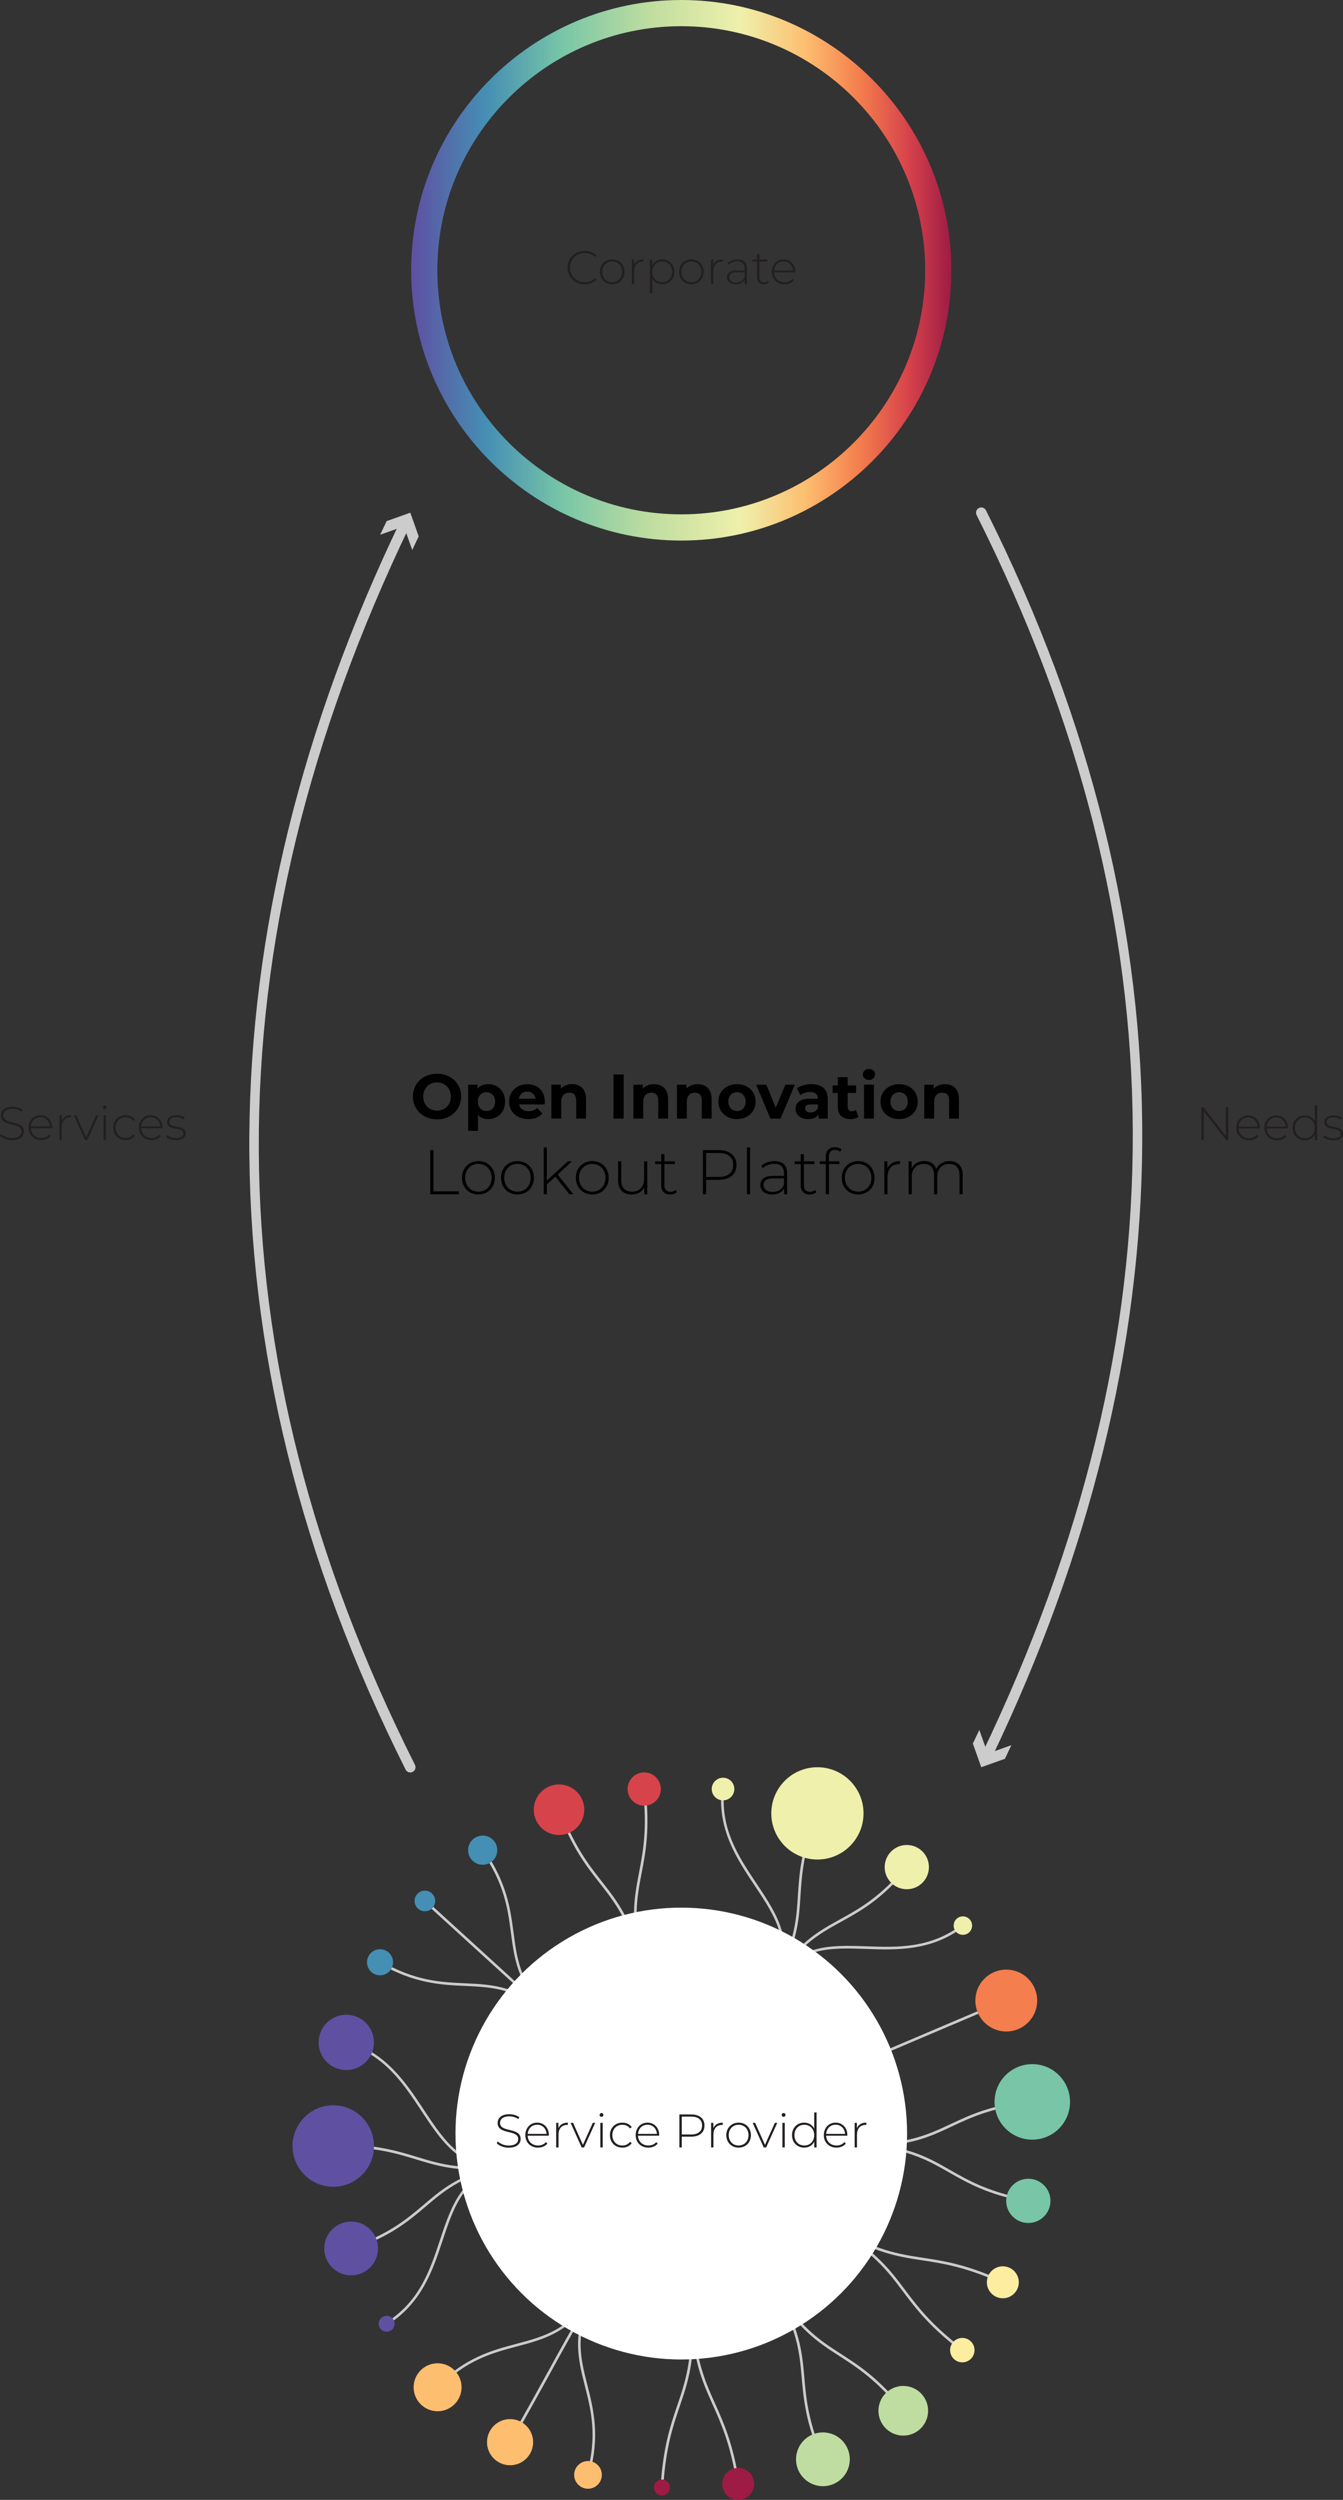 <svg xmlns="http://www.w3.org/2000/svg" xmlns:xlink="http://www.w3.org/1999/xlink" id="Layer_2" data-name="Layer 2" viewBox="0 0 1397.6 2600"><rect x="0" y="0" width="1397.6" height="2600" fill="#333333" stroke="none"/><defs><style>      .cls-1 {        fill: url(#linear-gradient);      }      .cls-1, .cls-2, .cls-3, .cls-4, .cls-5, .cls-6, .cls-7, .cls-8, .cls-9, .cls-10, .cls-11, .cls-12, .cls-13, .cls-14, .cls-15 {        stroke-width: 0px;      }      .cls-2 {        fill: #78c6a7;      }      .cls-4 {        fill: #d7434b;      }      .cls-5 {        fill: #458fb4;      }      .cls-6 {        fill: #eff0ab;      }      .cls-7 {        fill: #ccc;      }      .cls-8 {        fill: #fff;      }      .cls-9 {        fill: #fdbe70;      }      .cls-10 {        fill: #231f20;      }      .cls-11 {        fill: #5f50a2;      }      .cls-12 {        fill: #9e1b45;      }      .cls-13 {        fill: #fdeda1;      }      .cls-14 {        fill: #f47e4d;      }      .cls-15 {        fill: #bfdda0;      }    </style><linearGradient id="linear-gradient" x1="427.87" y1="281.1" x2="990.07" y2="281.1" gradientUnits="userSpaceOnUse"><stop offset="0" stop-color="#5f50a2"></stop><stop offset=".14" stop-color="#458fb4"></stop><stop offset=".28" stop-color="#78c6a7"></stop><stop offset=".44" stop-color="#bfdda0"></stop><stop offset=".61" stop-color="#eff0ab"></stop><stop offset=".73" stop-color="#fdbe70"></stop><stop offset=".83" stop-color="#f47e4d"></stop><stop offset=".92" stop-color="#d7434b"></stop><stop offset="1" stop-color="#9e1b45"></stop></linearGradient></defs><g id="Text"><g><g><path class="cls-7" d="M426.97,1843.43c-2,0-3.92-1.1-4.87-3-109.38-217.73-164.09-439.55-162.62-659.32,1.41-210.15,54.28-425.16,157.14-639.04,1.31-2.71,4.57-3.84,7.28-2.55,2.71,1.31,3.85,4.56,2.55,7.28-211.3,439.37-209.53,860.93,5.39,1288.74,1.35,2.69.27,5.96-2.42,7.32-.78.39-1.62.58-2.44.58Z"></path><polygon class="cls-7" points="429.01 572.01 420.24 547.38 395.62 556.16 402.35 541.99 426.97 533.22 435.74 557.84 429.01 572.01"></polygon></g><g><path class="cls-7" d="M1026.6,1832.22c-.79,0-1.6-.17-2.36-.54-2.71-1.31-3.85-4.56-2.55-7.28,211.3-439.37,209.54-860.92-5.39-1288.74-1.35-2.69-.27-5.96,2.42-7.32,2.68-1.35,5.96-.27,7.32,2.42,109.38,217.72,164.1,439.55,162.62,659.31-1.41,210.16-54.28,425.16-157.14,639.04-.94,1.95-2.89,3.09-4.91,3.09Z"></path><polygon class="cls-7" points="1019.12 1799.19 1027.89 1823.82 1052.51 1815.04 1045.78 1829.21 1021.16 1837.98 1012.39 1813.36 1019.12 1799.19"></polygon></g><g><g><g id="viz"><g id="links"><path class="cls-7" d="M718.72,2250.59c-.2,0-.4-.02-.6-.05-4.57-.72-6.98-8.9-8.06-27.38l2.72-.16c1.28,21.81,4.46,24.64,5.77,24.84.09.02.18.02.27.02,6.64,0,20.88-36.73,34.66-72.27,14.62-37.72,31.19-80.47,48.83-110.62l2.35,1.37c-17.53,29.97-34.06,72.62-48.64,110.24-18.73,48.3-29.08,74-37.29,74Z"></path><path class="cls-7" d="M728.69,2256.74c-2,0-3.87-.35-5.61-1.09-7.67-3.25-11.93-13.88-13.02-32.49l2.72-.16c1.02,17.47,4.74,27.33,11.37,30.14,12.69,5.38,36.56-15.12,64.2-38.87,27.26-23.42,58.17-49.98,90.43-63.66l1.06,2.51c-31.87,13.52-62.6,39.93-89.71,63.22-25.89,22.25-47.01,40.4-61.43,40.4Z"></path><path class="cls-7" d="M742.59,2266.06c-6.61,0-12.38-1.36-17.24-4.6-9.14-6.09-14.14-18.62-15.29-38.29l2.72-.16c1.1,18.76,5.71,30.6,14.08,36.18,14.23,9.5,39.36.72,68.44-9.45,29.68-10.37,63.34-22.15,98.39-20.72l-.11,2.72c-34.55-1.42-67.93,10.28-97.38,20.57-21.19,7.4-39.34,13.74-53.61,13.74Z"></path><path class="cls-7" d="M867.27,2317.79c-29.67-17.73-58.22-22.22-83.41-26.18-40.9-6.43-70.45-11.09-73.8-68.44l2.72-.16c3.23,55.16,31.87,59.67,71.51,65.9,25.43,4,54.25,8.54,84.38,26.54l-1.4,2.34Z"></path><path class="cls-7" d="M804.48,2379.92c-17.9-29.66-34.8-45.89-49.7-60.2-24.03-23.08-41.4-39.76-44.73-96.55l2.72-.16c3.26,55.72,20.31,72.09,43.9,94.75,15.02,14.43,32.05,30.78,50.14,60.76l-2.33,1.41Z"></path><path class="cls-7" d="M718.63,2405.31c-1.64-34.79-2.49-55.98-3.24-74.68-1.19-29.74-2.05-51.22-5.34-107.47l2.72-.16c3.29,56.27,4.16,77.77,5.35,107.52.75,18.69,1.6,39.87,3.23,74.66l-2.72.13Z"></path><path class="cls-7" d="M621.32,2381.65l-2.36-1.36c17.53-30.33,35.55-47.02,51.45-61.75,24.91-23.08,42.9-39.75,39.65-95.36l2.72-.16c3.33,56.9-15.06,73.94-40.51,97.52-15.76,14.6-33.61,31.14-50.94,61.12Z"></path><path class="cls-7" d="M678.6,2269.81c-13.16,0-29.43-3.61-47.97-7.72-30.45-6.76-64.96-14.43-99.1-8.98l-.43-2.69c34.65-5.52,69.43,2.2,100.12,9.01,30.07,6.67,56.04,12.43,69.06,1.34,7.67-6.53,10.87-18.83,9.77-37.59l2.72-.16c1.15,19.68-2.35,32.7-10.72,39.83-5.93,5.05-13.86,6.97-23.45,6.97Z"></path><path class="cls-7" d="M704.48,2252.72c-10.08,0-26.69-22.38-53.92-60.24-22.96-31.93-48.99-68.11-74.57-91.53l1.84-2.01c25.79,23.61,51.9,59.92,74.94,91.95,21.84,30.36,42.52,59.11,51.64,59.11.44,0,.85-.07,1.24-.2,2.67-.94,5.6-6.34,4.41-26.64l2.72-.16c1.06,18.15-.91,27.48-6.22,29.36-.66.23-1.35.35-2.07.35Z"></path><path class="cls-7" d="M711.15,2249.51c-2.94,0-5.06-8.05-19.2-82.18-7.81-40.94-16.66-87.34-24.87-121.14l2.65-.64c8.22,33.88,17.08,80.31,24.9,121.28,6.62,34.71,12.92,67.74,16.05,77.48.14-3.05.08-9.11-.62-21.14l2.72-.16c1.53,26.13.3,26.28-1.4,26.49-.07,0-.15.01-.22.01Z"></path><path class="cls-7" d="M804.65,2066.35l-2.35-1.37c24.49-41.88,5.24-70.71-17.05-104.1-18.25-27.33-38.93-58.31-34.17-100.36l2.71.31c-4.65,41.06,14.86,70.28,33.73,98.54,21.85,32.73,42.49,63.64,17.14,106.98Z"></path><path class="cls-7" d="M804.65,2066.35l-2.35-1.37c24.76-42.33,26.34-67.08,28.01-93.27,1.49-23.29,3.03-47.38,19.08-86.24l2.52,1.04c-15.88,38.44-17.4,62.3-18.88,85.38-1.7,26.52-3.3,51.58-28.38,94.47Z"></path><path class="cls-7" d="M804.65,2066.35l-2.35-1.37c25.11-42.94,47.7-55.4,71.61-68.61,20.77-11.47,42.25-23.32,68.71-55.37l2.1,1.73c-26.8,32.44-48.5,44.43-69.5,56.02-24.6,13.58-45.84,25.31-70.57,67.59Z"></path><path class="cls-7" d="M804.65,2066.35l-2.35-1.37c25.33-43.32,61.23-42.05,99.22-40.73,32.82,1.15,66.75,2.34,99.68-22.64l1.64,2.17c-33.7,25.57-69.68,24.31-101.42,23.19-38.8-1.37-72.27-2.53-96.77,39.38Z"></path><rect class="cls-7" x="872.05" y="2114.9" width="182.36" height="2.72" transform="translate(-750.52 544.82) rotate(-23.01)"></rect><path class="cls-7" d="M905.18,2231.98c-3.7,0-7.57-.08-11.61-.24l.11-2.72c48.97,1.97,71.54-8.61,95.41-19.8,21.23-9.96,43.19-20.25,85.02-24.52l.28,2.71c-41.37,4.23-63.11,14.42-84.14,24.28-22.21,10.42-43.29,20.3-85.07,20.3Z"></path><path class="cls-7" d="M1069.89,2290.34c-41.35-7.6-62.42-19.62-82.79-31.24-22.9-13.07-44.53-25.4-93.52-27.36l.11-2.72c49.66,1.99,71.57,14.49,94.77,27.72,20.17,11.51,41.03,23.41,81.93,30.92l-.49,2.68Z"></path><path class="cls-7" d="M1043.04,2374.91c-37.92-17.18-61.01-20.7-83.33-24.09-25.63-3.9-49.83-7.58-92.44-33.03l1.4-2.34c42.15,25.18,66.1,28.82,91.45,32.68,22.51,3.42,45.79,6.96,84.05,24.31l-1.12,2.48Z"></path><path class="cls-7" d="M1000.62,2445.32c-33.4-25.47-47.55-44.29-61.23-62.49-15.41-20.5-29.97-39.86-72.12-65.04l1.4-2.34c42.6,25.45,57.32,45.03,72.89,65.75,13.57,18.05,27.6,36.72,60.71,61.96l-1.65,2.17Z"></path><path class="cls-7" d="M938.94,2508.14c-26.07-32.41-46.11-45.32-65.48-57.8-22.27-14.34-43.31-27.89-68.98-70.43l2.33-1.41c25.35,42,46.13,55.38,68.12,69.54,19.56,12.6,39.78,25.63,66.13,58.38l-2.12,1.71Z"></path><path class="cls-7" d="M855.12,2558.31c-16.71-38.58-18.81-62.54-20.84-85.72-2.29-26.06-4.45-50.69-29.79-92.68l2.33-1.41c25.67,42.53,27.86,67.46,30.18,93.85,2.01,22.96,4.1,46.7,20.63,84.87l-2.5,1.08Z"></path><path class="cls-7" d="M766.79,2583.59c-6.47-41.13-16.01-62.36-25.24-82.89-10.59-23.56-20.59-45.81-22.92-95.38l2.72-.13c2.31,49.05,12.21,71.07,22.68,94.39,9.3,20.7,18.91,42.1,25.45,83.59l-2.69.43Z"></path><path class="cls-7" d="M690.16,2587.19l-2.72-.17c2.6-41.92,10.16-64.13,17.48-85.61,8.24-24.2,16.02-47.05,13.71-96.1l2.72-.13c2.34,49.57-5.53,72.66-13.85,97.11-7.26,21.31-14.76,43.34-17.34,84.9Z"></path><path class="cls-7" d="M613.21,2574.35l-2.62-.75c11.31-39.88,4.57-66.5-1.96-92.25-7.54-29.75-14.66-57.85,10.33-101.07l2.36,1.36c-24.43,42.26-17.76,68.57-10.05,99.03,6.3,24.88,13.45,53.08,1.94,93.67Z"></path><path class="cls-7" d="M531.99,2540.63l-2.37-1.35c20.7-36.31,31.39-55.77,41.73-74.59,11.77-21.42,22.88-41.65,47.61-84.41l2.36,1.36c-24.71,42.74-35.82,62.95-47.58,84.36-10.35,18.83-21.05,38.3-41.75,74.63Z"></path><path class="cls-7" d="M456.36,2483.8l-1.94-1.91c29.62-30.05,57.99-37.57,83.02-44.21,30.64-8.13,57.1-15.15,81.53-57.39l2.36,1.36c-24.99,43.22-53.26,50.73-83.19,58.66-25.9,6.87-52.68,13.98-81.77,43.49Z"></path><path class="cls-7" d="M403.11,2417.95l-1.45-2.31c35.02-21.95,45.84-54.61,56.31-86.2,12.12-36.58,23.57-71.13,73.14-79.03l.43,2.69c-47.93,7.63-58.61,39.86-70.98,77.19-10.13,30.56-21.6,65.19-57.45,87.66Z"></path><path class="cls-7" d="M365.85,2339.76l-.86-2.59c39.42-13.15,58.19-29.07,76.35-44.47,20.9-17.73,40.65-34.48,89.77-42.3l.43,2.69c-48.37,7.7-66.94,23.45-88.44,41.68-18.35,15.57-37.33,31.66-77.25,44.98Z"></path><path class="cls-7" d="M493.05,2256.46c-25.23,0-42.18-5.16-59.81-10.52-22.03-6.7-44.74-13.62-86.4-12.62l-.06-2.72c42.01-1,65.02,5.97,87.26,12.73,25.01,7.61,48.64,14.79,97.08,7.08l.43,2.69c-14.9,2.37-27.48,3.35-38.49,3.35Z"></path><path class="cls-7" d="M516.83,2254.33c-39.33,0-58.21-28.57-78.08-58.64-19.17-29-39-58.99-78.76-70.19l.74-2.62c40.74,11.48,61.75,43.27,80.29,71.32,22.65,34.26,42.17,63.84,90.09,56.23l.43,2.69c-5.2.83-10.1,1.22-14.7,1.22Z"></path><path class="cls-7" d="M575.98,2100.95c-36.05-33-62.07-34.17-92.21-35.52-24.59-1.1-52.46-2.35-88.97-23.42l1.36-2.36c35.93,20.73,62.26,21.91,87.73,23.05,29.39,1.32,57.15,2.57,93.93,36.23l-1.84,2.01Z"></path><path class="cls-7" d="M575.98,2100.95c-36.33-33.26-53.08-48.5-71.42-65.17-15.61-14.2-32.37-29.44-63.32-57.72l1.84-2.01c30.95,28.28,47.71,43.52,63.32,57.71,18.34,16.68,35.1,31.92,71.43,65.18l-1.84,2.01Z"></path><path class="cls-7" d="M575.98,2100.95c-36.78-33.67-40.4-61.26-44.24-90.46-3.33-25.3-6.76-51.47-30.55-85.45l2.24-1.56c24.16,34.54,27.8,62.23,31.01,86.66,3.94,29.95,7.33,55.81,43.38,88.81l-1.84,2.01Z"></path><path class="cls-7" d="M667.08,2046.19c-11.57-47.68-26.7-66.95-42.72-87.36-14.23-18.13-28.95-36.88-43.89-76.16l2.55-.97c14.79,38.89,29.38,57.47,43.49,75.45,16.21,20.64,31.51,40.14,43.22,88.39l-2.65.64Z"></path><path class="cls-7" d="M667.08,2046.19c-11.71-48.26-7.05-72.6-2.1-98.38,4.3-22.44,8.75-45.64,4.07-86.98l2.71-.31c4.73,41.76.24,65.17-4.1,87.81-4.88,25.47-9.49,49.54,2.08,97.22l-2.65.64Z"></path></g><g><circle class="cls-7" cx="711.41" cy="2223.09" r="9.6"></circle><circle class="cls-6" cx="803.47" cy="2065.67" r="9.6"></circle><circle class="cls-14" cx="879.3" cy="2151.87" r="9.6"></circle><circle class="cls-2" cx="893.63" cy="2230.38" r="9.6"></circle><circle class="cls-13" cx="867.97" cy="2316.62" r="9.6"></circle><circle class="cls-15" cx="805.65" cy="2379.21" r="9.6"></circle><circle class="cls-12" cx="719.99" cy="2405.25" r="9.6"></circle><circle class="cls-9" cx="620.14" cy="2380.96" r="9.6"></circle><circle class="cls-11" cx="531.32" cy="2251.76" r="9.6"></circle><circle class="cls-5" cx="576.9" cy="2099.95" r="9.6"></circle><circle class="cls-4" cx="668.4" cy="2045.87" r="9.6"></circle><circle class="cls-6" cx="752.43" cy="1860.67" r="11.76"></circle><circle class="cls-6" cx="850.65" cy="1885.98" r="47.99"></circle><circle class="cls-6" cx="943.67" cy="1941.87" r="23.02"></circle><circle class="cls-6" cx="1002.02" cy="2002.7" r="9.6"></circle><circle class="cls-14" cx="1047.18" cy="2080.65" r="32.19"></circle><circle class="cls-2" cx="1074.25" cy="2186.05" r="39.28"></circle><circle class="cls-2" cx="1070.13" cy="2289" r="23.02"></circle><circle class="cls-13" cx="1043.6" cy="2373.67" r="16.62"></circle><circle class="cls-13" cx="1001.44" cy="2444.24" r="12.7"></circle><circle class="cls-15" cx="940" cy="2507.29" r="25.84"></circle><circle class="cls-15" cx="856.37" cy="2557.77" r="27.98"></circle><circle class="cls-12" cx="768.14" cy="2583.37" r="16.62"></circle><circle class="cls-12" cx="688.8" cy="2587.11" r="8.31"></circle><circle class="cls-9" cx="611.9" cy="2573.97" r="14.4"></circle><circle class="cls-9" cx="530.81" cy="2539.95" r="24"></circle><circle class="cls-9" cx="455.39" cy="2482.85" r="24.94"></circle><circle class="cls-11" cx="402.38" cy="2416.8" r="8.31"></circle><circle class="cls-11" cx="365.42" cy="2338.47" r="27.98"></circle><circle class="cls-11" cx="346.8" cy="2231.96" r="42.38"></circle><circle class="cls-11" cx="360.35" cy="2124.18" r="28.79"></circle><circle class="cls-5" cx="395.49" cy="2040.83" r="13.57"></circle><circle class="cls-5" cx="442.16" cy="1977.06" r="10.73"></circle><circle class="cls-5" cx="502.31" cy="1924.25" r="15.18"></circle><circle class="cls-4" cx="581.74" cy="1882.19" r="26.29"></circle><circle class="cls-4" cx="670.4" cy="1860.67" r="17.3"></circle></g></g><circle class="cls-8" cx="708.98" cy="2218.99" r="234.98"></circle></g><g><path class="cls-10" d="M516.93,2229.02l1.13-1.87c2.35,2.45,6.72,4.32,11.33,4.32,6.87,0,9.91-2.99,9.91-6.72,0-10.3-21.44-4.12-21.44-16.78,0-4.86,3.73-9.12,12.17-9.12,3.78,0,7.7,1.18,10.35,3.09l-.93,2.01c-2.84-1.96-6.33-2.9-9.42-2.9-6.67,0-9.66,3.09-9.66,6.87,0,10.3,21.44,4.22,21.44,16.68,0,4.86-3.87,9.08-12.36,9.08-5.1,0-10.01-1.91-12.51-4.66Z"></path><path class="cls-10" d="M571.14,2221.21h-22.03c.24,6.08,4.71,10.2,10.84,10.2,3.24,0,6.23-1.18,8.19-3.58l1.42,1.62c-2.26,2.75-5.79,4.17-9.66,4.17-7.75,0-13.2-5.4-13.2-13s5.25-13,12.27-13,12.22,5.3,12.22,12.9c0,.2-.05.44-.05.69ZM549.16,2219.3h19.62c-.34-5.54-4.37-9.52-9.81-9.52s-9.42,3.92-9.81,9.52Z"></path><path class="cls-10" d="M590.9,2207.63v2.4c-.19,0-.39-.05-.59-.05-5.69,0-9.08,3.78-9.08,10.11v13.34h-2.45v-25.61h2.35v5.59c1.57-3.73,4.96-5.79,9.76-5.79Z"></path><path class="cls-10" d="M619.4,2207.82l-11.58,25.61h-2.5l-11.53-25.61h2.6l10.2,22.91,10.3-22.91h2.5Z"></path><path class="cls-10" d="M623.95,2199.63c0-1.08.88-2.01,2.01-2.01s2.01.88,2.01,1.96-.88,2.01-2.01,2.01-2.01-.88-2.01-1.96ZM624.74,2207.82h2.45v25.61h-2.45v-25.61Z"></path><path class="cls-10" d="M634.74,2220.63c0-7.65,5.45-13,12.95-13,4.07,0,7.61,1.57,9.72,4.71l-1.82,1.33c-1.86-2.6-4.71-3.83-7.9-3.83-6.04,0-10.45,4.32-10.45,10.79s4.41,10.79,10.45,10.79c3.19,0,6.04-1.23,7.9-3.83l1.82,1.33c-2.11,3.09-5.64,4.71-9.72,4.71-7.51,0-12.95-5.4-12.95-13Z"></path><path class="cls-10" d="M685.96,2221.21h-22.03c.24,6.08,4.71,10.2,10.84,10.2,3.24,0,6.23-1.18,8.19-3.58l1.42,1.62c-2.26,2.75-5.79,4.17-9.66,4.17-7.75,0-13.2-5.4-13.2-13s5.25-13,12.27-13,12.22,5.3,12.22,12.9c0,.2-.05.44-.05.69ZM663.98,2219.3h19.62c-.34-5.54-4.37-9.52-9.81-9.52s-9.42,3.92-9.81,9.52Z"></path><path class="cls-10" d="M733.14,2210.67c0,7.21-5.2,11.53-13.84,11.53h-9.81v11.23h-2.5v-34.34h12.31c8.63,0,13.84,4.32,13.84,11.58ZM730.59,2210.67c0-5.94-3.92-9.32-11.29-9.32h-9.81v18.59h9.81c7.36,0,11.29-3.38,11.29-9.27Z"></path><path class="cls-10" d="M752.12,2207.63v2.4c-.19,0-.39-.05-.59-.05-5.69,0-9.08,3.78-9.08,10.11v13.34h-2.45v-25.61h2.35v5.59c1.57-3.73,4.96-5.79,9.76-5.79Z"></path><path class="cls-10" d="M755.84,2220.63c0-7.61,5.45-13,12.81-13s12.8,5.4,12.8,13-5.45,13-12.8,13-12.81-5.4-12.81-13ZM778.95,2220.63c0-6.43-4.42-10.79-10.3-10.79s-10.3,4.36-10.3,10.79,4.41,10.79,10.3,10.79,10.3-4.37,10.3-10.79Z"></path><path class="cls-10" d="M808.87,2207.82l-11.58,25.61h-2.5l-11.53-25.61h2.6l10.21,22.91,10.3-22.91h2.5Z"></path><path class="cls-10" d="M813.42,2199.63c0-1.08.88-2.01,2.01-2.01s2.01.88,2.01,1.96-.88,2.01-2.01,2.01-2.01-.88-2.01-1.96ZM814.21,2207.82h2.45v25.61h-2.45v-25.61Z"></path><path class="cls-10" d="M849.77,2197.03v36.4h-2.4v-6.04c-2.01,3.98-5.89,6.23-10.5,6.23-7.21,0-12.66-5.35-12.66-13s5.45-13,12.66-13c4.56,0,8.39,2.26,10.45,6.13v-16.73h2.45ZM847.32,2220.63c0-6.43-4.42-10.79-10.3-10.79s-10.3,4.36-10.3,10.79,4.41,10.79,10.3,10.79,10.3-4.37,10.3-10.79Z"></path><path class="cls-10" d="M881.75,2221.21h-22.03c.24,6.08,4.71,10.2,10.84,10.2,3.24,0,6.23-1.18,8.19-3.58l1.42,1.62c-2.26,2.75-5.79,4.17-9.66,4.17-7.75,0-13.2-5.4-13.2-13s5.25-13,12.27-13,12.22,5.3,12.22,12.9c0,.2-.05.44-.05.69ZM859.77,2219.3h19.62c-.34-5.54-4.37-9.52-9.81-9.52s-9.42,3.92-9.81,9.52Z"></path><path class="cls-10" d="M901.51,2207.63v2.4c-.19,0-.39-.05-.59-.05-5.69,0-9.08,3.78-9.08,10.11v13.34h-2.45v-25.61h2.35v5.59c1.57-3.73,4.96-5.79,9.76-5.79Z"></path></g></g><g><path class="cls-3" d="M429.69,1140.43c0-13.64,10.62-23.74,25.11-23.74s25.11,10.03,25.11,23.74-10.69,23.74-25.11,23.74-25.11-10.1-25.11-23.74ZM469.16,1140.43c0-8.72-6.17-14.69-14.36-14.69s-14.36,5.97-14.36,14.69,6.16,14.69,14.36,14.69,14.36-5.97,14.36-14.69Z"></path><path class="cls-3" d="M525.62,1145.74c0,11.08-7.67,18.16-17.57,18.16-4.39,0-8-1.38-10.62-4.26v16.46h-10.23v-48h9.77v4.07c2.56-3.08,6.36-4.59,11.08-4.59,9.9,0,17.57,7.08,17.57,18.16ZM515.26,1145.74c0-6.1-3.87-9.77-8.98-9.77s-8.98,3.67-8.98,9.77,3.87,9.77,8.98,9.77,8.98-3.67,8.98-9.77Z"></path><path class="cls-3" d="M566.8,1148.63h-26.69c.98,4.39,4.72,7.08,10.1,7.08,3.74,0,6.43-1.11,8.85-3.41l5.44,5.9c-3.28,3.74-8.2,5.71-14.56,5.71-12.2,0-20.13-7.67-20.13-18.16s8.07-18.16,18.82-18.16,18.36,6.95,18.36,18.29c0,.79-.13,1.9-.2,2.75ZM539.98,1142.66h17.38c-.72-4.46-4.07-7.34-8.66-7.34s-8,2.82-8.72,7.34Z"></path><path class="cls-3" d="M609.87,1143.19v20.19h-10.23v-18.62c0-5.71-2.62-8.33-7.15-8.33-4.92,0-8.46,3.01-8.46,9.51v17.44h-10.23v-35.28h9.77v4.13c2.75-3.02,6.88-4.66,11.67-4.66,8.33,0,14.62,4.85,14.62,15.61Z"></path><path class="cls-3" d="M638.4,1117.48h10.62v45.9h-10.62v-45.9Z"></path><path class="cls-3" d="M695.24,1143.19v20.19h-10.23v-18.62c0-5.71-2.62-8.33-7.15-8.33-4.92,0-8.46,3.01-8.46,9.51v17.44h-10.23v-35.28h9.77v4.13c2.75-3.02,6.88-4.66,11.67-4.66,8.33,0,14.62,4.85,14.62,15.61Z"></path><path class="cls-3" d="M740.55,1143.19v20.19h-10.23v-18.62c0-5.71-2.62-8.33-7.15-8.33-4.92,0-8.46,3.01-8.46,9.51v17.44h-10.23v-35.28h9.77v4.13c2.75-3.02,6.88-4.66,11.67-4.66,8.33,0,14.62,4.85,14.62,15.61Z"></path><path class="cls-3" d="M747.57,1145.74c0-10.62,8.2-18.16,19.41-18.16s19.34,7.54,19.34,18.16-8.13,18.16-19.34,18.16-19.41-7.54-19.41-18.16ZM775.96,1145.74c0-6.1-3.87-9.77-8.98-9.77s-9.05,3.67-9.05,9.77,3.93,9.77,9.05,9.77,8.98-3.67,8.98-9.77Z"></path><path class="cls-3" d="M827.17,1128.1l-14.88,35.28h-10.56l-14.82-35.28h10.56l9.77,24,10.1-24h9.83Z"></path><path class="cls-3" d="M861.4,1143.25v20.13h-9.57v-4.39c-1.9,3.21-5.57,4.92-10.76,4.92-8.26,0-13.18-4.59-13.18-10.69s4.39-10.56,15.15-10.56h8.13c0-4.39-2.62-6.95-8.13-6.95-3.74,0-7.61,1.25-10.16,3.28l-3.67-7.15c3.87-2.75,9.57-4.26,15.21-4.26,10.75,0,16.98,4.98,16.98,15.67ZM851.17,1152.23v-3.61h-7.01c-4.79,0-6.3,1.77-6.3,4.13,0,2.56,2.16,4.26,5.77,4.26,3.41,0,6.36-1.58,7.54-4.79Z"></path><path class="cls-3" d="M893.4,1161.68c-2.1,1.51-5.18,2.23-8.33,2.23-8.33,0-13.18-4.26-13.18-12.66v-14.49h-5.44v-7.87h5.44v-8.59h10.23v8.59h8.79v7.87h-8.79v14.36c0,3.02,1.64,4.66,4.39,4.66,1.51,0,3.02-.46,4.13-1.31l2.75,7.21Z"></path><path class="cls-3" d="M897.92,1117.48c0-3.21,2.56-5.71,6.36-5.71s6.36,2.36,6.36,5.51c0,3.41-2.56,5.9-6.36,5.9s-6.36-2.49-6.36-5.7ZM899.17,1128.1h10.23v35.28h-10.23v-35.28Z"></path><path class="cls-3" d="M916.28,1145.74c0-10.62,8.2-18.16,19.41-18.16s19.34,7.54,19.34,18.16-8.13,18.16-19.34,18.16-19.41-7.54-19.41-18.16ZM944.68,1145.74c0-6.1-3.87-9.77-8.98-9.77s-9.05,3.67-9.05,9.77,3.93,9.77,9.05,9.77,8.98-3.67,8.98-9.77Z"></path><path class="cls-3" d="M997.92,1143.19v20.19h-10.23v-18.62c0-5.71-2.62-8.33-7.15-8.33-4.92,0-8.46,3.01-8.46,9.51v17.44h-10.23v-35.28h9.77v4.13c2.75-3.02,6.88-4.66,11.67-4.66,8.33,0,14.62,4.85,14.62,15.61Z"></path><path class="cls-3" d="M447.75,1196.17h3.34v42.88h26.42v3.01h-29.77v-45.9Z"></path><path class="cls-3" d="M480.73,1224.95c0-10.16,7.28-17.38,17.12-17.38s17.11,7.21,17.11,17.38-7.28,17.38-17.11,17.38-17.12-7.21-17.12-17.38ZM511.62,1224.95c0-8.59-5.9-14.43-13.77-14.43s-13.77,5.84-13.77,14.43,5.9,14.43,13.77,14.43,13.77-5.84,13.77-14.43Z"></path><path class="cls-3" d="M521.39,1224.95c0-10.16,7.28-17.38,17.12-17.38s17.11,7.21,17.11,17.38-7.28,17.38-17.11,17.38-17.12-7.21-17.12-17.38ZM552.27,1224.95c0-8.59-5.9-14.43-13.77-14.43s-13.77,5.84-13.77,14.43,5.9,14.43,13.77,14.43,13.77-5.84,13.77-14.43Z"></path><path class="cls-3" d="M577.97,1223.77l-8.92,8.13v10.16h-3.28v-48.65h3.28v34.42l21.9-20h4.2l-14.75,13.83,16.19,20.39h-4.07l-14.56-18.29Z"></path><path class="cls-3" d="M599.22,1224.95c0-10.16,7.28-17.38,17.12-17.38s17.11,7.21,17.11,17.38-7.28,17.38-17.11,17.38-17.12-7.21-17.12-17.38ZM630.1,1224.95c0-8.59-5.9-14.43-13.77-14.43s-13.77,5.84-13.77,14.43,5.9,14.43,13.77,14.43,13.77-5.84,13.77-14.43Z"></path><path class="cls-3" d="M673.58,1207.84v34.23h-3.15v-7.34c-2.23,4.79-6.88,7.61-12.92,7.61-8.72,0-14.29-4.92-14.29-14.49v-20h3.28v19.73c0,7.74,4.13,11.8,11.28,11.8,7.74,0,12.53-5.18,12.53-13.31v-18.23h3.28Z"></path><path class="cls-3" d="M704.46,1239.9c-1.71,1.64-4.46,2.43-7.02,2.43-6.03,0-9.31-3.54-9.31-9.31v-22.36h-6.29v-2.82h6.29v-7.47h3.28v7.47h10.89v2.82h-10.89v22.03c0,4.39,2.16,6.82,6.36,6.82,2.03,0,3.94-.65,5.31-1.9l1.38,2.3Z"></path><path class="cls-3" d="M766.42,1211.64c0,9.64-6.95,15.41-18.49,15.41h-13.11v15.02h-3.34v-45.9h16.46c11.54,0,18.49,5.77,18.49,15.47ZM763.01,1211.64c0-7.94-5.24-12.46-15.08-12.46h-13.11v24.85h13.11c9.83,0,15.08-4.52,15.08-12.39Z"></path><path class="cls-3" d="M777.31,1193.42h3.28v48.65h-3.28v-48.65Z"></path><path class="cls-3" d="M819.14,1220.36v21.7h-3.15v-6.1c-2.16,3.94-6.36,6.36-12.33,6.36-7.67,0-12.33-3.94-12.33-9.77,0-5.18,3.28-9.57,12.79-9.57h11.73v-2.75c0-6.36-3.48-9.77-10.16-9.77-4.72,0-8.98,1.77-11.8,4.33l-1.64-2.36c3.41-3.01,8.39-4.85,13.7-4.85,8.46,0,13.18,4.33,13.18,12.79ZM815.86,1231.97v-6.42h-11.67c-7.08,0-9.57,2.95-9.57,6.88,0,4.46,3.48,7.21,9.51,7.21s9.77-2.75,11.73-7.67Z"></path><path class="cls-3" d="M849.63,1239.9c-1.71,1.64-4.46,2.43-7.02,2.43-6.03,0-9.31-3.54-9.31-9.31v-22.36h-6.29v-2.82h6.29v-7.47h3.28v7.47h10.89v2.82h-10.89v22.03c0,4.39,2.16,6.82,6.36,6.82,2.03,0,3.94-.65,5.31-1.9l1.38,2.3Z"></path><path class="cls-3" d="M862.61,1202.86v4.98h10.95v2.82h-10.89v31.41h-3.28v-31.41h-6.29v-2.82h6.29v-5.25c0-5.7,3.41-9.44,9.51-9.44,2.49,0,5.11.72,6.75,2.23l-1.31,2.49c-1.38-1.25-3.28-1.9-5.31-1.9-4.26,0-6.42,2.36-6.42,6.88Z"></path><path class="cls-3" d="M875.92,1224.95c0-10.16,7.28-17.38,17.12-17.38s17.11,7.21,17.11,17.38-7.28,17.38-17.11,17.38-17.12-7.21-17.12-17.38ZM906.81,1224.95c0-8.59-5.9-14.43-13.77-14.43s-13.77,5.84-13.77,14.43,5.9,14.43,13.77,14.43,13.77-5.84,13.77-14.43Z"></path><path class="cls-3" d="M936.51,1207.58v3.21c-.26,0-.52-.06-.79-.06-7.61,0-12.13,5.05-12.13,13.51v17.83h-3.28v-34.23h3.15v7.47c2.1-4.98,6.62-7.74,13.05-7.74Z"></path><path class="cls-3" d="M1001.82,1222.07v20h-3.28v-19.74c0-7.74-4-11.8-10.69-11.8-7.74,0-12.52,5.18-12.52,13.31v18.23h-3.28v-19.74c0-7.74-4-11.8-10.69-11.8-7.74,0-12.52,5.18-12.52,13.31v18.23h-3.28v-34.23h3.15v7.34c2.23-4.78,6.88-7.61,13.11-7.61s10.69,2.82,12.52,8.26c2.23-4.98,7.21-8.26,13.83-8.26,8.26,0,13.64,4.92,13.64,14.49Z"></path></g><g><path class="cls-10" d="M590.63,278.37c0-10.01,7.61-17.42,17.81-17.42,4.86,0,9.22,1.57,12.22,4.76l-1.57,1.62c-2.94-2.89-6.52-4.07-10.55-4.07-8.78,0-15.41,6.48-15.41,15.11s6.62,15.11,15.41,15.11c4.02,0,7.61-1.23,10.55-4.12l1.57,1.62c-2.99,3.19-7.36,4.81-12.22,4.81-10.2,0-17.81-7.41-17.81-17.42Z"></path><path class="cls-10" d="M624.27,282.74c0-7.61,5.45-13,12.81-13s12.8,5.4,12.8,13-5.45,13-12.8,13-12.81-5.4-12.81-13ZM647.38,282.74c0-6.43-4.41-10.79-10.3-10.79s-10.3,4.37-10.3,10.79,4.41,10.79,10.3,10.79,10.3-4.37,10.3-10.79Z"></path><path class="cls-10" d="M669.6,269.74v2.4c-.19,0-.39-.05-.59-.05-5.69,0-9.08,3.78-9.08,10.11v13.34h-2.45v-25.61h2.35v5.59c1.57-3.73,4.96-5.79,9.76-5.79Z"></path><path class="cls-10" d="M701.87,282.74c0,7.7-5.45,13-12.66,13-4.51,0-8.34-2.21-10.4-6.04v15.36h-2.45v-35.13h2.35v6.03c2.01-3.92,5.89-6.23,10.5-6.23,7.21,0,12.66,5.35,12.66,13ZM699.42,282.74c0-6.43-4.47-10.79-10.35-10.79s-10.3,4.37-10.3,10.79,4.41,10.79,10.3,10.79,10.35-4.37,10.35-10.79Z"></path><path class="cls-10" d="M706.67,282.74c0-7.61,5.45-13,12.81-13s12.8,5.4,12.8,13-5.45,13-12.8,13-12.81-5.4-12.81-13ZM729.78,282.74c0-6.43-4.41-10.79-10.3-10.79s-10.3,4.37-10.3,10.79,4.41,10.79,10.3,10.79,10.3-4.37,10.3-10.79Z"></path><path class="cls-10" d="M751.99,269.74v2.4c-.19,0-.39-.05-.59-.05-5.69,0-9.08,3.78-9.08,10.11v13.34h-2.45v-25.61h2.35v5.59c1.57-3.73,4.96-5.79,9.76-5.79Z"></path><path class="cls-10" d="M777.26,279.3v16.24h-2.35v-4.56c-1.62,2.95-4.76,4.76-9.22,4.76-5.74,0-9.22-2.95-9.22-7.31,0-3.88,2.45-7.16,9.57-7.16h8.78v-2.06c0-4.76-2.6-7.31-7.6-7.31-3.53,0-6.72,1.33-8.83,3.24l-1.23-1.77c2.55-2.26,6.28-3.63,10.25-3.63,6.33,0,9.86,3.24,9.86,9.57ZM774.8,287.99v-4.81h-8.73c-5.3,0-7.16,2.21-7.16,5.15,0,3.33,2.6,5.4,7.11,5.4s7.31-2.06,8.78-5.74Z"></path><path class="cls-10" d="M800.06,293.93c-1.28,1.23-3.34,1.81-5.25,1.81-4.51,0-6.97-2.65-6.97-6.97v-16.73h-4.71v-2.11h4.71v-5.59h2.45v5.59h8.14v2.11h-8.14v16.48c0,3.29,1.62,5.1,4.76,5.1,1.52,0,2.94-.49,3.98-1.42l1.03,1.72Z"></path><path class="cls-10" d="M827.58,283.33h-22.03c.24,6.08,4.71,10.2,10.84,10.2,3.24,0,6.23-1.18,8.19-3.58l1.42,1.62c-2.26,2.75-5.79,4.17-9.66,4.17-7.75,0-13.2-5.4-13.2-13s5.25-13,12.27-13,12.22,5.3,12.22,12.9c0,.2-.05.44-.05.69ZM805.6,281.41h19.62c-.34-5.54-4.37-9.52-9.81-9.52s-9.42,3.92-9.81,9.52Z"></path></g><path class="cls-1" d="M708.97,562.2c-155,0-281.1-126.1-281.1-281.1S553.98,0,708.97,0s281.1,126.1,281.1,281.1-126.1,281.1-281.1,281.1ZM708.97,27.25c-139.98,0-253.85,113.88-253.85,253.85s113.88,253.85,253.85,253.85,253.85-113.88,253.85-253.85S848.95,27.25,708.97,27.25Z"></path><g><path class="cls-10" d="M1278.18,1151.51v34.34h-2.06l-23.4-29.83v29.83h-2.5v-34.34h2.11l23.35,29.83v-29.83h2.5Z"></path><path class="cls-10" d="M1310.99,1173.63h-22.03c.24,6.08,4.71,10.21,10.84,10.21,3.24,0,6.23-1.18,8.19-3.58l1.42,1.62c-2.26,2.75-5.79,4.17-9.66,4.17-7.75,0-13.2-5.4-13.2-13s5.25-13,12.27-13,12.22,5.3,12.22,12.9c0,.2-.05.44-.05.69ZM1289.01,1171.72h19.62c-.34-5.55-4.37-9.52-9.81-9.52s-9.42,3.93-9.81,9.52Z"></path><path class="cls-10" d="M1340.27,1173.63h-22.03c.24,6.08,4.71,10.21,10.84,10.21,3.24,0,6.23-1.18,8.19-3.58l1.42,1.62c-2.26,2.75-5.79,4.17-9.66,4.17-7.75,0-13.2-5.4-13.2-13s5.25-13,12.27-13,12.22,5.3,12.22,12.9c0,.2-.05.44-.05.69ZM1318.29,1171.72h19.62c-.34-5.55-4.37-9.52-9.81-9.52s-9.42,3.93-9.81,9.52Z"></path><path class="cls-10" d="M1370.68,1149.44v36.41h-2.4v-6.04c-2.01,3.98-5.89,6.23-10.5,6.23-7.21,0-12.66-5.35-12.66-13s5.45-13,12.66-13c4.56,0,8.39,2.26,10.45,6.13v-16.73h2.45ZM1368.23,1173.04c0-6.43-4.42-10.79-10.3-10.79s-10.3,4.36-10.3,10.79,4.41,10.79,10.3,10.79,10.3-4.37,10.3-10.79Z"></path><path class="cls-10" d="M1377.24,1182.76l1.13-1.96c1.96,1.67,5.44,3.09,9.22,3.09,5.4,0,7.55-1.92,7.55-4.81,0-7.46-16.97-1.96-16.97-12.02,0-3.87,3.24-7.01,9.72-7.01,3.24,0,6.77.98,8.78,2.5l-1.13,1.96c-2.16-1.57-4.95-2.31-7.7-2.31-5,0-7.21,2.06-7.21,4.81,0,7.7,16.97,2.26,16.97,12.02,0,4.17-3.58,7.02-10.11,7.02-4.22,0-8.24-1.43-10.25-3.29Z"></path></g><g><path class="cls-10" d="M0,1181.19l1.13-1.87c2.35,2.45,6.72,4.32,11.33,4.32,6.87,0,9.91-2.99,9.91-6.72,0-10.3-21.44-4.12-21.44-16.78,0-4.86,3.73-9.12,12.17-9.12,3.78,0,7.7,1.18,10.35,3.09l-.93,2.01c-2.84-1.96-6.33-2.9-9.42-2.9-6.67,0-9.66,3.09-9.66,6.87,0,10.3,21.44,4.22,21.44,16.68,0,4.86-3.87,9.08-12.36,9.08-5.1,0-10.01-1.91-12.51-4.66Z"></path><path class="cls-10" d="M54.2,1173.38h-22.03c.24,6.08,4.71,10.2,10.84,10.2,3.24,0,6.23-1.18,8.19-3.58l1.42,1.62c-2.26,2.75-5.79,4.17-9.66,4.17-7.75,0-13.2-5.4-13.2-13s5.25-13,12.27-13,12.22,5.3,12.22,12.9c0,.2-.05.44-.05.69ZM32.22,1171.47h19.62c-.34-5.54-4.37-9.52-9.81-9.52s-9.42,3.92-9.81,9.52Z"></path><path class="cls-10" d="M73.97,1159.79v2.4c-.19,0-.39-.05-.59-.05-5.69,0-9.08,3.78-9.08,10.11v13.34h-2.45v-25.61h2.35v5.59c1.57-3.73,4.96-5.79,9.76-5.79Z"></path><path class="cls-10" d="M102.47,1159.99l-11.58,25.61h-2.5l-11.53-25.61h2.6l10.2,22.91,10.3-22.91h2.5Z"></path><path class="cls-10" d="M107.02,1151.8c0-1.08.88-2.01,2.01-2.01s2.01.88,2.01,1.96-.88,2.01-2.01,2.01-2.01-.88-2.01-1.96ZM107.8,1159.99h2.45v25.61h-2.45v-25.61Z"></path><path class="cls-10" d="M117.81,1172.8c0-7.65,5.45-13,12.95-13,4.07,0,7.61,1.57,9.72,4.71l-1.82,1.33c-1.86-2.6-4.71-3.83-7.9-3.83-6.04,0-10.45,4.32-10.45,10.79s4.41,10.79,10.45,10.79c3.19,0,6.04-1.23,7.9-3.83l1.82,1.33c-2.11,3.09-5.64,4.71-9.72,4.71-7.51,0-12.95-5.4-12.95-13Z"></path><path class="cls-10" d="M169.02,1173.38h-22.03c.24,6.08,4.71,10.2,10.84,10.2,3.24,0,6.23-1.18,8.19-3.58l1.42,1.62c-2.26,2.75-5.79,4.17-9.66,4.17-7.75,0-13.2-5.4-13.2-13s5.25-13,12.27-13,12.22,5.3,12.22,12.9c0,.2-.05.44-.05.69ZM147.04,1171.47h19.62c-.34-5.54-4.37-9.52-9.81-9.52s-9.42,3.92-9.81,9.52Z"></path><path class="cls-10" d="M172.89,1182.51l1.13-1.96c1.96,1.67,5.44,3.09,9.22,3.09,5.4,0,7.55-1.91,7.55-4.81,0-7.46-16.97-1.96-16.97-12.02,0-3.87,3.24-7.01,9.72-7.01,3.24,0,6.77.98,8.78,2.5l-1.13,1.96c-2.16-1.57-4.95-2.31-7.7-2.31-5,0-7.21,2.06-7.21,4.81,0,7.7,16.97,2.26,16.97,12.02,0,4.17-3.58,7.02-10.11,7.02-4.22,0-8.24-1.42-10.25-3.29Z"></path></g></g></g></svg>